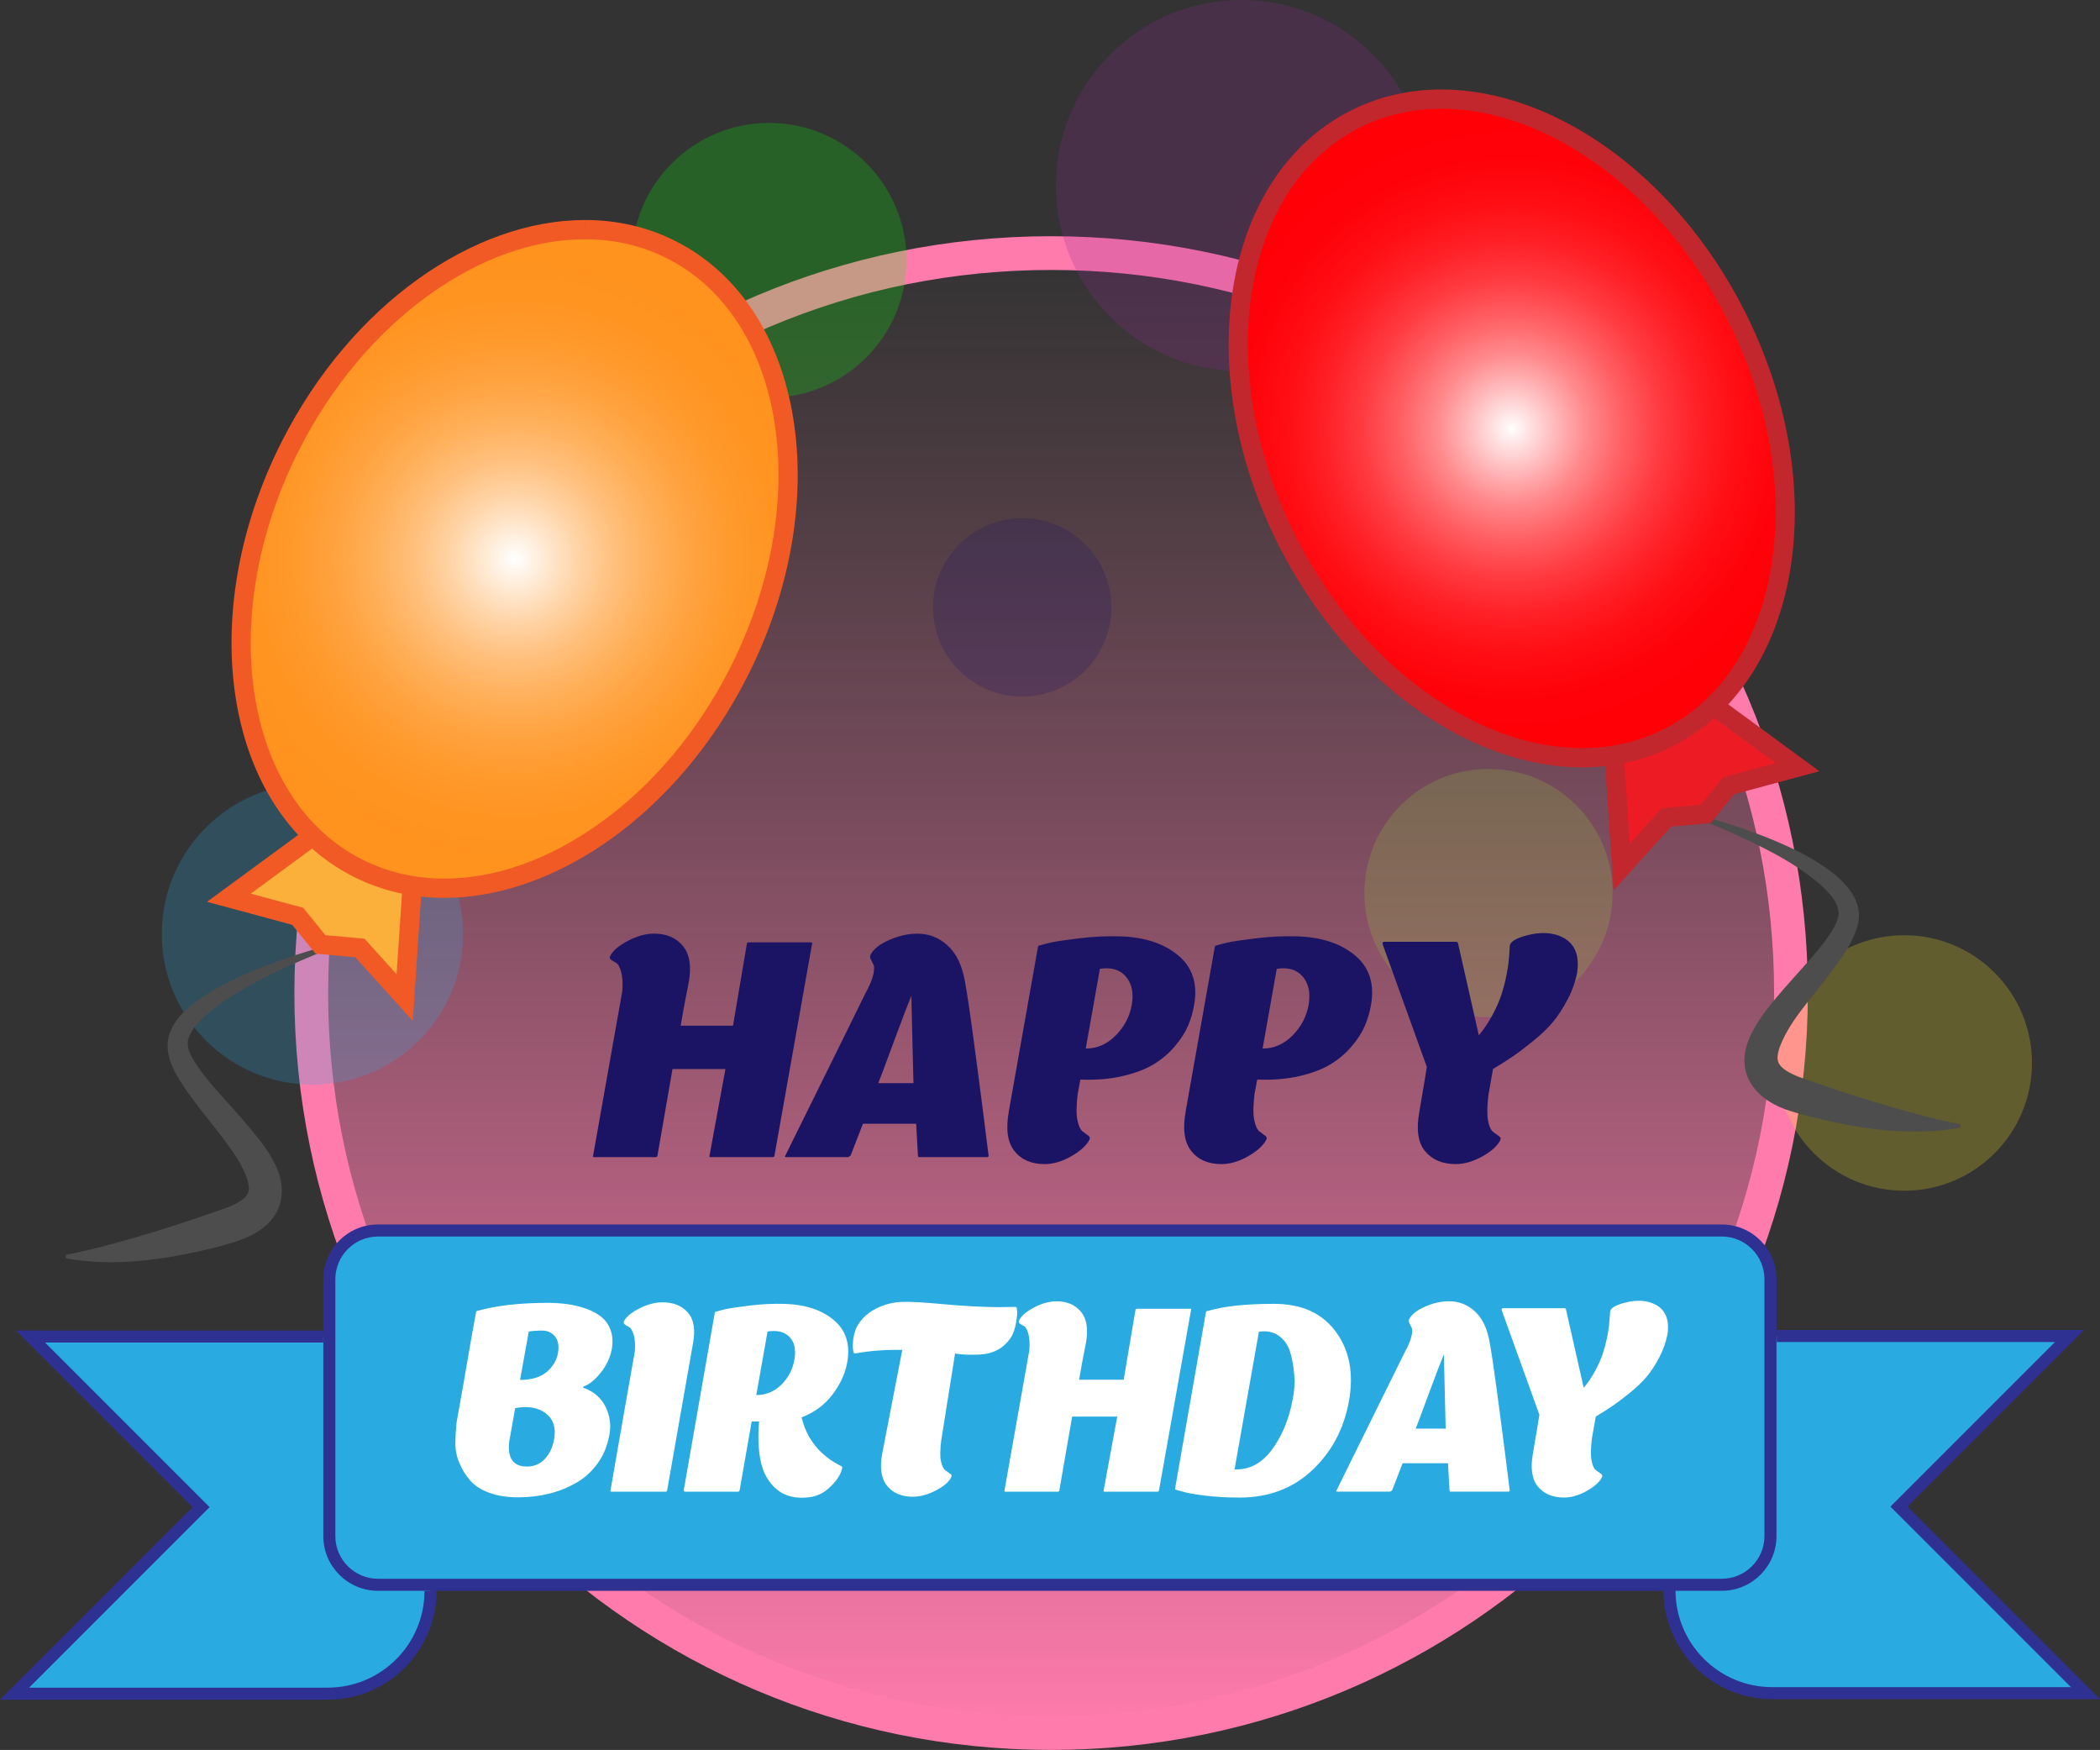 <?xml version="1.0" encoding="UTF-8"?>
<svg id="_Слой_1" data-name="Слой 1" xmlns="http://www.w3.org/2000/svg" xmlns:xlink="http://www.w3.org/1999/xlink" viewBox="0 0 871.38 726">
  <rect x="0" y="0" width="871.38" height="726" fill="#333333" stroke="none"/>
  <defs>
    <style>
      .cls-1, .cls-2, .cls-3, .cls-4, .cls-5, .cls-6 {
        opacity: .23;
      }

      .cls-1, .cls-7, .cls-8 {
        fill: #29abe2;
      }

      .cls-9 {
        fill: #fbb03b;
        stroke: #f15a24;
      }

      .cls-9, .cls-7, .cls-10 {
        stroke-miterlimit: 10;
      }

      .cls-9, .cls-10 {
        stroke-width: 8px;
      }

      .cls-11 {
        fill: #fff;
      }

      .cls-12 {
        fill: #c1272d;
      }

      .cls-13 {
        fill: #4d4d4d;
      }

      .cls-14 {
        fill: #f15a24;
      }

      .cls-15 {
        fill: #ff7bac;
      }

      .cls-2 {
        fill: #93278f;
      }

      .cls-16 {
        fill: #2e3192;
      }

      .cls-3 {
        fill: #fcee21;
      }

      .cls-4, .cls-17 {
        fill: #1b1464;
      }

      .cls-18 {
        fill: url(#_Орхидея);
      }

      .cls-7 {
        stroke: #2e3192;
        stroke-width: 5px;
      }

      .cls-19 {
        fill: url(#_Лето);
      }

      .cls-5 {
        fill: lime;
      }

      .cls-20 {
        fill: url(#_Безымянный_градиент_33);
      }

      .cls-10 {
        fill: #ed1c24;
        stroke: #c1272d;
      }

      .cls-6 {
        fill: #8cc63f;
      }
    </style>
    <linearGradient id="_Орхидея" data-name="Орхидея" x1="436.15" y1="719" x2="436.15" y2="105" gradientUnits="userSpaceOnUse">
      <stop offset="0" stop-color="#ff7bac"/>
      <stop offset=".22" stop-color="#ff7bac" stop-opacity=".76"/>
      <stop offset=".6" stop-color="#ff7bac" stop-opacity=".36"/>
      <stop offset=".87" stop-color="#ff7bac" stop-opacity=".1"/>
      <stop offset="1" stop-color="#ff7bac" stop-opacity="0"/>
    </linearGradient>
    <radialGradient id="_Лето" data-name="Лето" cx="78.37" cy="88.05" fx="78.37" fy="88.05" r="125.58" gradientTransform="translate(183.64 117.87) rotate(26.98)" gradientUnits="userSpaceOnUse">
      <stop offset="0" stop-color="#fff"/>
      <stop offset=".09" stop-color="#ffecd8"/>
      <stop offset=".21" stop-color="#ffd4a7"/>
      <stop offset=".33" stop-color="#ffc07d"/>
      <stop offset=".46" stop-color="#ffb05a"/>
      <stop offset=".59" stop-color="#ffa340"/>
      <stop offset=".72" stop-color="#ff9a2d"/>
      <stop offset=".86" stop-color="#ff9421"/>
      <stop offset="1" stop-color="#ff931e"/>
    </radialGradient>
    <radialGradient id="_Безымянный_градиент_33" data-name="Безымянный градиент 33" cx="-1052.07" cy="602.78" fx="-1052.07" fy="602.78" r="125.58" gradientTransform="translate(-583.75 117.87) rotate(153.02) scale(1 -1)" gradientUnits="userSpaceOnUse">
      <stop offset="0" stop-color="#fff"/>
      <stop offset=".02" stop-color="#fff4f4"/>
      <stop offset=".14" stop-color="#ffbbbd"/>
      <stop offset=".25" stop-color="#ff898c"/>
      <stop offset=".37" stop-color="#ff5f63"/>
      <stop offset=".49" stop-color="#ff3c42"/>
      <stop offset=".61" stop-color="#ff2228"/>
      <stop offset=".74" stop-color="#ff0f15"/>
      <stop offset=".87" stop-color="#ff030a"/>
      <stop offset="1" stop-color="#ff0007"/>
    </radialGradient>
  </defs>
  <g>
    <path class="cls-18" d="M436.15,719c-82,0-159.1-31.93-217.08-89.92-57.98-57.99-89.92-135.08-89.92-217.08s31.93-159.1,89.92-217.08c57.98-57.98,135.08-89.92,217.08-89.92s159.1,31.93,217.08,89.92c57.98,57.98,89.92,135.08,89.92,217.08s-31.93,159.1-89.92,217.08c-57.99,57.98-135.08,89.92-217.08,89.92Z"/>
    <path class="cls-15" d="M436.15,112c40.51,0,79.79,7.93,116.77,23.57,35.72,15.11,67.81,36.74,95.36,64.3,27.56,27.56,49.19,59.64,64.3,95.36,15.64,36.98,23.57,76.26,23.57,116.77s-7.93,79.79-23.57,116.77c-15.11,35.72-36.74,67.81-64.3,95.36-27.56,27.56-59.64,49.19-95.36,64.3-36.98,15.64-76.26,23.57-116.77,23.57s-79.79-7.93-116.77-23.57c-35.72-15.11-67.81-36.74-95.36-64.3-27.56-27.56-49.19-59.64-64.3-95.36-15.64-36.98-23.57-76.26-23.57-116.77s7.93-79.79,23.57-116.77c15.11-35.72,36.74-67.81,64.3-95.36,27.56-27.56,59.64-49.19,95.36-64.3,36.98-15.64,76.26-23.57,116.77-23.57m0-14c-173.42,0-314,140.58-314,314s140.58,314,314,314,314-140.58,314-314S609.56,98,436.15,98h0Z"/>
  </g>
  <circle class="cls-4" cx="424.15" cy="252" r="37"/>
  <circle class="cls-1" cx="129.65" cy="387.5" r="62.5"/>
  <circle class="cls-3" cx="790.15" cy="441" r="53"/>
  <circle class="cls-6" cx="617.65" cy="370.5" r="51.5"/>
  <circle class="cls-5" cx="319.15" cy="108" r="57"/>
  <circle class="cls-2" cx="515.15" cy="77" r="77"/>
  <path class="cls-7" d="M134.15,554.48H12.65l70.79,70.79L6.04,702.66H135.98c23.56,0,42.66-19.1,42.66-42.66h0"/>
  <path class="cls-7" d="M737.24,554.27h121.5l-70.79,70.79,77.4,77.4h-129.95c-23.56,0-42.66-19.1-42.66-42.66h0"/>
  <g>
    <rect class="cls-8" x="136.65" y="510.5" width="598" height="147" rx="20.21" ry="20.21"/>
    <path class="cls-16" d="M714.43,513c9.77,0,17.71,7.95,17.71,17.71v106.57c0,9.77-7.95,17.71-17.71,17.71H156.86c-9.77,0-17.71-7.95-17.71-17.71v-106.57c0-9.77,7.95-17.71,17.71-17.71H714.43m0-5H156.86c-12.54,0-22.71,10.17-22.71,22.71v106.57c0,12.54,10.17,22.71,22.71,22.71H714.43c12.54,0,22.71-10.17,22.71-22.71v-106.57c0-12.54-10.17-22.71-22.71-22.71h0Z"/>
  </g>
  <path class="cls-13" d="M137.95,393.2c-9.38,3.56-18.64,7.62-27.6,12.12-8.7,4.47-17.57,9.39-24.84,15.82-3.12,2.77-6.48,6.37-7.45,10.24-.8,3.95,1.52,7.25,3.65,10.64,5.47,7.99,12.7,15.14,19.15,22.66,8.05,9.68,20.07,22.4,14.77,36.41-4.68,10.93-16.56,13.88-26.82,16.6-19.96,4.84-41.1,8.1-61.52,4.33,0,0,.06-1.4,.06-1.4,9.86-1.94,19.53-4.53,29.14-7.33,11.94-3.44,23.64-7.38,35.34-11.44,3.25-1.06,7.65-2.83,9.87-5.13,2.04-2.15,1.77-4.12,.96-7.25-2.07-6.43-6.25-12.06-10.47-17.72-6.2-8.2-12.99-15.76-18.39-24.84-7.91-13.14-4.38-22.35,7.28-31.19,8.48-6.26,17.85-10.53,27.48-14.4,9.5-3.74,19.16-6.87,28.98-9.46,0,0,.41,1.34,.41,1.34h0Z"/>
  <polygon class="cls-9" points="132.1 345.2 94.96 372.45 123.52 380.15 132.98 391.81 149.33 393.29 167.92 413.87 171.19 365.1 132.1 345.2"/>
  <g>
    <path class="cls-19" d="M184.34,368.52c-12.91,0-25.04-2.84-36.05-8.45-24.59-12.52-41.07-37.51-46.41-70.37-5.41-33.32,1.27-70.64,18.8-105.07,27.21-53.44,76.26-89.35,122.06-89.35,12.91,0,25.04,2.84,36.05,8.45,24.59,12.52,41.07,37.51,46.41,70.37,5.41,33.32-1.27,70.64-18.8,105.07-27.21,53.44-76.26,89.35-122.06,89.35Z"/>
    <path class="cls-14" d="M242.74,91.27v8h0c12.27,0,23.78,2.7,34.23,8.02,49.24,25.07,60.84,101.36,25.86,170.06-13.37,26.26-31.99,48.43-53.84,64.11-21.02,15.08-43.37,23.05-64.65,23.05-12.27,0-23.79-2.7-34.24-8.02-49.24-25.07-60.84-101.36-25.86-170.06,13.37-26.26,31.99-48.43,53.84-64.11,21.02-15.08,43.37-23.05,64.65-23.05v-8m0,0c-46.15,0-96.82,34.96-125.62,91.53-37.04,72.75-23.9,153.71,29.36,180.82,11.84,6.03,24.67,8.89,37.87,8.89,46.15,0,96.82-34.96,125.62-91.53,37.04-72.75,23.9-153.71-29.36-180.82-11.84-6.03-24.67-8.89-37.87-8.89h0Z"/>
  </g>
  <path class="cls-13" d="M703.29,337.69c17.93,4.92,75.66,21.74,67.25,47.17-2.5,7.99-7.79,14.5-12.57,20.83-7.1,9.49-15.93,18.5-19.8,29.61-.81,3.13-1.08,5.1,.96,7.25,2.22,2.29,6.61,4.06,9.87,5.13,11.7,4.06,23.4,8,35.34,11.44,9.61,2.8,19.28,5.38,29.14,7.33,0,0,.06,1.4,.06,1.4-22.81,4.2-47.87-.29-69.9-6.67-14.38-4.19-24.23-15.13-17.79-30.4,3.33-7.79,8.91-14.17,14.11-20.27,3.38-3.9,6.81-7.62,10.1-11.35,3.28-3.73,6.47-7.47,9.05-11.31,1.77-2.69,3.37-5.31,3.79-8.27,.34-5.02-4-9.26-7.59-12.61-11.17-9.63-25.03-16.17-38.47-22.22-4.6-2.03-9.26-3.96-13.97-5.73,0,0,.41-1.34,.41-1.34h0Z"/>
  <polygon class="cls-10" points="708.72 291.03 745.87 318.28 717.3 325.99 707.84 337.64 691.49 339.12 672.9 359.71 669.63 310.93 708.72 291.03"/>
  <g>
    <path class="cls-20" d="M656.48,314.35c-45.8,0-94.85-35.91-122.06-89.35-35.98-70.67-23.59-149.38,27.61-175.44,11.02-5.61,23.15-8.45,36.05-8.45,45.8,0,94.85,35.91,122.06,89.35,17.53,34.44,24.21,71.75,18.8,105.07-5.33,32.86-21.82,57.85-46.4,70.37-11.02,5.61-23.14,8.45-36.05,8.45h0Z"/>
    <path class="cls-12" d="M598.09,45.11c21.28,0,43.64,7.97,64.65,23.05,21.85,15.68,40.47,37.85,53.84,64.11,17.15,33.68,23.69,70.13,18.41,102.62-5.13,31.57-20.85,55.52-44.27,67.45-10.45,5.32-21.97,8.02-34.24,8.02-21.28,0-43.64-7.97-64.65-23.05-21.85-15.68-40.47-37.85-53.84-64.11-34.98-68.71-23.38-145,25.86-170.06,10.45-5.32,21.97-8.02,34.24-8.02m0-8c-13.2,0-26.02,2.86-37.87,8.89-53.25,27.11-66.4,108.07-29.36,180.82,28.8,56.57,79.47,91.53,125.62,91.53,13.2,0,26.02-2.86,37.87-8.89,53.25-27.11,66.4-108.07,29.36-180.82-28.8-56.57-79.47-91.53-125.62-91.53h0Z"/>
  </g>
  <g>
    <path class="cls-17" d="M336.59,390.97l.37,.12c.08,.08,.08,.25,0,.5l-15.6,87.86c-.08,.42-.33,.62-.75,.62h-25.83l-.37-.12c-.08-.08-.08-.25,0-.5l6.61-35.94h-21.97l-6.24,35.94c-.08,.42-.33,.62-.75,.62h-25.58l-.37-.12c-.08-.08-.08-.25,0-.5,8.07-45.43,12.11-68.18,12.11-68.27,.25-3.33,.08-6.01-.5-8.05-.58-2.04-1.31-3.29-2.18-3.74-.87-.46-1.56-.87-2.06-1.25-.5-.37-.58-.89-.25-1.56,1.08-2.16,3.51-4.24,7.3-6.24,3.79-2,7.43-3,10.92-3,5.07,0,9.03,1.69,11.86,5.05,2.83,3.37,3.66,8.38,2.5,15.04-1.42,7.07-2.54,13.1-3.37,18.1h21.72l5.74-33.95c.08-.42,.33-.62,.75-.62h25.96Z"/>
    <path class="cls-17" d="M410.23,479.46c0,.33-.17,.54-.5,.62h-28.21c-.42,0-.62-.21-.62-.62l-.75-13.23h-22.09l-5.12,13.23-1,.62h-25.96l-.25-.12c-.08-.08-.04-.25,.12-.5,22.13-44.76,33.2-67.19,33.2-67.27,1.66-3,2.75-5.53,3.25-7.61,.5-2.08,.54-3.54,.12-4.37-.42-.83-.79-1.6-1.12-2.31-.33-.71-.33-1.35,0-1.93,1.25-2.33,3.85-4.35,7.8-6.05,3.95-1.7,7.8-2.56,11.54-2.56,4.82,0,9.03,1.64,12.6,4.93,3.58,3.29,5.95,8.17,7.11,14.66,.83,4.33,2.06,12.54,3.68,24.65,1.62,12.11,3.06,23.11,4.31,33.01l1.87,14.85Zm-45.8-30.08h14.6l-.87-36.19c-1.5,3.58-3.97,10.05-7.43,19.41-3.45,9.36-5.55,14.96-6.3,16.79Z"/>
    <path class="cls-17" d="M418.59,461.11l12.11-68.27c.08-.42,.33-.62,.75-.62,1.08-.33,2.62-.73,4.62-1.19,2-.46,5.91-1.04,11.73-1.75,5.82-.71,11.52-.98,17.1-.81,10.15,.33,18.18,3,24.09,7.99,5.91,4.99,8.07,11.86,6.49,20.59-.5,2.91-1.33,5.74-2.5,8.49-1.17,2.75-2.98,5.58-5.43,8.49-2.46,2.91-5.39,5.41-8.8,7.49-3.41,2.08-7.74,3.72-12.98,4.93-5.24,1.21-11.07,1.69-17.47,1.44l-1.12,5.99c-.58,4.74-.62,8.34-.12,10.8,.5,2.46,1.25,4.06,2.25,4.8,1,.75,1.79,1.33,2.37,1.75,.58,.42,.71,.96,.37,1.62-1.25,2.41-3.77,4.7-7.55,6.86-3.79,2.16-7.47,3.25-11.04,3.25-5.49,0-9.67-1.81-12.54-5.43-2.87-3.62-3.64-9.09-2.31-16.41Zm44.43-31.58c3.58-3.66,5.78-7.9,6.61-12.73,.83-4.82,.02-8.69-2.43-11.61-2.46-2.91-6.05-3.99-10.8-3.25l-5.87,33.07c4.74,0,8.9-1.83,12.48-5.49Z"/>
    <path class="cls-17" d="M491.97,461.11l12.11-68.27c.08-.42,.33-.62,.75-.62,1.08-.33,2.62-.73,4.62-1.19,2-.46,5.91-1.04,11.73-1.75,5.82-.71,11.52-.98,17.1-.81,10.15,.33,18.18,3,24.09,7.99,5.91,4.99,8.07,11.86,6.49,20.59-.5,2.91-1.33,5.74-2.5,8.49-1.17,2.75-2.98,5.58-5.43,8.49-2.46,2.91-5.39,5.41-8.8,7.49-3.41,2.08-7.74,3.72-12.98,4.93-5.24,1.21-11.07,1.69-17.47,1.44l-1.12,5.99c-.58,4.74-.62,8.34-.12,10.8,.5,2.46,1.25,4.06,2.25,4.8,1,.75,1.79,1.33,2.37,1.75,.58,.42,.71,.96,.37,1.62-1.25,2.41-3.77,4.7-7.55,6.86-3.79,2.16-7.47,3.25-11.04,3.25-5.49,0-9.67-1.81-12.54-5.43-2.87-3.62-3.64-9.09-2.31-16.41Zm44.43-31.58c3.58-3.66,5.78-7.9,6.61-12.73,.83-4.82,.02-8.69-2.43-11.61-2.46-2.91-6.05-3.99-10.8-3.25l-5.87,33.07c4.74,0,8.9-1.83,12.48-5.49Z"/>
    <path class="cls-17" d="M654.47,403.33c-.75,3.91-2.1,7.72-4.06,11.42-1.96,3.7-3.99,6.82-6.12,9.36-2.12,2.54-4.89,5.18-8.3,7.92-3.41,2.75-6.16,4.83-8.24,6.24-2.08,1.42-4.83,3.16-8.24,5.24l-1.87,10.61c-.58,4.74-.65,8.34-.19,10.8,.46,2.46,1.21,4.06,2.25,4.8,1.04,.75,1.85,1.33,2.43,1.75,.58,.42,.71,.96,.37,1.62-1.17,2.33-3.64,4.56-7.43,6.68-3.79,2.12-7.47,3.18-11.04,3.18-5.49,0-9.72-1.77-12.67-5.3-2.95-3.54-3.77-8.96-2.43-16.29,.33-2.08,.85-5.16,1.56-9.24,.71-4.08,1.23-7.24,1.56-9.49l-18.35-50.92c-.08-.25-.06-.46,.06-.62,.12-.17,.23-.29,.31-.37h30.2c.42,0,.67,.25,.75,.75l8.61,38.06c2.08-2.5,3.93-5.24,5.55-8.24,1.62-3,2.85-5.74,3.68-8.24,.83-2.5,1.52-5.03,2.06-7.61,.54-2.58,.89-4.7,1.06-6.37,.17-1.66,.29-3.2,.37-4.62l.12-2c.17-1.66,2.33-3.08,6.49-4.24,6.24-1.75,11.52-1.45,15.85,.87,4.74,2.66,6.61,7.41,5.62,14.23Z"/>
  </g>
  <g>
    <path class="cls-11" d="M242.27,575.17c-.5,.28-.5,.5,0,.64,4.18,1.56,7.18,4.16,8.98,7.81,1.81,3.65,2.35,7.46,1.65,11.43-.78,4.54-2.39,8.52-4.84,11.96-2.45,3.44-5.44,6.17-8.98,8.19-3.54,2.02-7.33,3.53-11.37,4.52-4.04,.99-8.29,1.49-12.76,1.49s-8.61-.64-12.01-1.91c-3.4-1.28-6.02-2.98-7.87-5.1-1.84-2.13-3.33-4.53-4.46-7.23-1.13-2.69-1.68-5.46-1.65-8.29,.04-2.83,.19-5.63,.48-8.4,.57-3.05,1.5-8.34,2.82-15.89,1.31-7.55,2.5-14.4,3.56-20.57l1.7-9.35c.07-.42,.28-.64,.64-.64,7.94-2.2,17.61-3.3,29.02-3.3,2.91,0,5.65,.18,8.24,.53,2.59,.36,5.16,.97,7.71,1.86,2.55,.89,4.69,2.04,6.43,3.45,1.74,1.42,3.01,3.26,3.83,5.53,.81,2.27,.97,4.85,.48,7.76-.64,3.47-2.14,6.71-4.52,9.73-2.38,3.01-4.73,4.94-7.07,5.79Zm-23.6,33.27c2.9,0,5.35-1.03,7.33-3.08,1.98-2.05,3.3-4.82,3.93-8.29,.85-4.75-.32-8.33-3.51-10.74-3.19-2.41-7.41-3.12-12.65-2.13-1.42,8.08-2.23,12.65-2.45,13.71-.85,7.02,1.59,10.52,7.33,10.52Zm12.86-47.09c.5-2.98,.09-5.26-1.22-6.86-1.31-1.59-2.98-2.41-5-2.45-2.02-.04-3.99,.09-5.9,.37l-3.61,20.09c4.68,0,8.33-1.08,10.95-3.24,2.62-2.16,4.22-4.8,4.78-7.92Z"/>
    <path class="cls-11" d="M274.91,540.3c4.53,0,8.04,1.42,10.52,4.25,2.48,2.83,3.19,7.09,2.13,12.76l-10.74,61.02c-.07,.36-.28,.53-.64,.53h-22.54l-.32-.11c-.07-.07-.07-.21,0-.42,2.55-14.81,4.69-27.11,6.43-36.89,1.74-9.78,2.78-15.7,3.14-17.75l.53-3.08c.21-2.83,.05-5.12-.48-6.86-.53-1.74-1.17-2.8-1.91-3.19-.74-.39-1.35-.76-1.81-1.12-.46-.35-.55-.81-.27-1.38,.99-1.84,3.14-3.6,6.43-5.26,3.3-1.67,6.47-2.5,9.51-2.5Z"/>
    <path class="cls-11" d="M349.21,608.33c.49,.14,.3,1.19-.58,3.14-.89,1.95-2.5,3.97-4.84,6.06-2.34,2.09-5.07,3.31-8.19,3.67-5.46,.64-9.87-.44-13.23-3.24-3.37-2.8-5.58-6.59-6.64-11.38-1.06-4.78-1.31-10.4-.74-16.85h-3.08l-5,28.49c-.07,.36-.25,.57-.53,.64h-22.22l-.32-.21c-.07-.07-.11-.21-.11-.42l12.86-73.56c.07-.35,.28-.53,.64-.53,.92-.28,2.23-.62,3.93-1.01,1.7-.39,5.03-.88,9.99-1.49,4.96-.6,9.81-.83,14.56-.69,8.57,.28,15.36,2.55,20.36,6.8,5,4.25,6.82,10.1,5.47,17.54-.85,4.61-2.89,9.04-6.11,13.29-3.23,4.25-7.49,7.41-12.81,9.46,2.2,9.14,7.72,15.91,16.58,20.3Zm-30.72-55.92l-4.68,26.36c4.04,0,7.51-1.43,10.42-4.3,2.9-2.87,4.71-6.36,5.42-10.47,.71-4.04,.03-7.14-2.02-9.3-2.06-2.16-5.1-2.92-9.14-2.29Z"/>
    <path class="cls-11" d="M421.92,542.74c.07,.43,.12,.98,.16,1.65,.03,.67-.09,1.93-.37,3.77-.28,1.84-.74,3.54-1.38,5.1-.64,1.56-1.79,3.12-3.46,4.68-1.67,1.56-3.74,2.69-6.22,3.4-1.49,.42-3.44,.66-5.85,.69-2.41,.04-4.43-.02-6.06-.16l-2.44-.32-5.74,36.04c-.5,3.83-.53,6.72-.11,8.66,.43,1.95,1.06,3.23,1.91,3.83,.85,.6,1.52,1.08,2.02,1.43,.5,.36,.6,.82,.32,1.38-.92,1.91-3.05,3.74-6.38,5.47-3.33,1.74-6.52,2.6-9.57,2.6-4.54,0-8.04-1.45-10.52-4.36-2.48-2.91-3.23-7.3-2.23-13.18l8.4-43.37c-7.09-.14-13.61,.36-19.56,1.49-.36,0-.57-.18-.64-.53-.07-.07-.16-.53-.27-1.38-.11-.85-.09-1.98,.05-3.4,.14-1.42,.48-2.91,1.01-4.46,.53-1.56,1.56-3.17,3.08-4.84,1.52-1.66,3.45-3.06,5.79-4.2,3.4-1.63,6.89-2.5,10.47-2.6,3.58-.11,9.35,.21,17.33,.96s15.5,1.15,22.59,1.22l6.91-.11c.43,0,.67,.18,.74,.53Z"/>
    <path class="cls-11" d="M493.89,542.96l.32,.11c.07,.07,.07,.21,0,.42l-13.29,74.84c-.07,.36-.28,.53-.64,.53h-22l-.32-.11c-.07-.07-.07-.21,0-.42l5.63-30.62h-18.71l-5.32,30.62c-.07,.36-.28,.53-.64,.53h-21.79l-.32-.11c-.07-.07-.07-.21,0-.42,6.87-38.69,10.31-58.08,10.31-58.15,.21-2.83,.07-5.12-.42-6.86-.5-1.74-1.12-2.8-1.86-3.19-.74-.39-1.33-.74-1.75-1.06-.43-.32-.5-.76-.21-1.33,.92-1.84,2.99-3.61,6.22-5.31,3.22-1.7,6.33-2.55,9.3-2.55,4.32,0,7.69,1.44,10.1,4.31,2.41,2.87,3.12,7.14,2.13,12.81-1.21,6.02-2.16,11.16-2.87,15.41h18.5l4.89-28.91c.07-.35,.28-.53,.64-.53h22.11Z"/>
    <path class="cls-11" d="M559.79,581.01c-2.06,11.62-7.12,21.24-15.2,28.86-8.08,7.62-18.14,11.43-30.19,11.43-5.17,0-9.96-.27-14.35-.8-4.39-.53-7.48-1.08-9.25-1.65l-2.76-.74c-.35,0-.5-.21-.43-.64l12.76-72.92c.07-.43,.28-.64,.64-.64,6.73-1.98,15.91-2.98,27.53-2.98s19.97,3.83,25.67,11.48c5.7,7.65,7.56,17.19,5.58,28.59Zm-37.42-28.49l-10.1,57.08c6.09,.28,11.27-2.45,15.52-8.19s7.12-12.72,8.61-20.94c.71-3.26,.92-6.63,.64-10.1-.28-3.47-.85-6.63-1.7-9.46-.85-2.83-2.41-5.07-4.68-6.7-2.27-1.63-5.03-2.2-8.29-1.7Z"/>
    <path class="cls-11" d="M626.44,618.32c0,.28-.14,.46-.42,.53h-24.02c-.36,0-.53-.18-.53-.53l-.64-11.27h-18.82l-4.36,11.27-.85,.53h-22.11l-.21-.11c-.07-.07-.04-.21,.11-.42,18.85-38.13,28.28-57.23,28.28-57.3,1.42-2.55,2.34-4.71,2.76-6.48,.43-1.77,.46-3.01,.11-3.72-.36-.71-.67-1.36-.96-1.97-.28-.6-.28-1.15,0-1.65,1.06-1.98,3.28-3.7,6.64-5.16,3.37-1.45,6.64-2.18,9.83-2.18,4.11,0,7.69,1.4,10.74,4.2,3.05,2.8,5.07,6.96,6.06,12.49,.71,3.69,1.75,10.68,3.14,21,1.38,10.31,2.6,19.68,3.67,28.12l1.59,12.65Zm-39.01-25.62h12.44l-.74-30.83c-1.28,3.05-3.39,8.56-6.33,16.53-2.94,7.97-4.73,12.74-5.37,14.3Z"/>
    <path class="cls-11" d="M691.92,553.48c-.64,3.33-1.79,6.57-3.45,9.73-1.67,3.15-3.4,5.81-5.21,7.97-1.81,2.16-4.16,4.41-7.07,6.75-2.91,2.34-5.25,4.11-7.02,5.31-1.77,1.21-4.11,2.69-7.02,4.46l-1.59,9.04c-.5,4.04-.55,7.11-.16,9.19,.39,2.09,1.03,3.46,1.91,4.09,.88,.64,1.58,1.13,2.07,1.49,.49,.36,.6,.82,.32,1.38-.99,1.99-3.1,3.88-6.33,5.69-3.23,1.81-6.36,2.71-9.41,2.71-4.68,0-8.28-1.51-10.79-4.52-2.52-3.01-3.21-7.63-2.07-13.87,.28-1.77,.73-4.39,1.33-7.87,.6-3.47,1.04-6.17,1.33-8.08l-15.63-43.37c-.07-.21-.05-.39,.05-.53,.11-.14,.19-.25,.27-.32h25.73c.35,0,.57,.21,.64,.64l7.33,32.42c1.77-2.13,3.35-4.46,4.73-7.02,1.38-2.55,2.43-4.89,3.14-7.02,.71-2.13,1.29-4.29,1.75-6.48,.46-2.2,.76-4,.9-5.42,.14-1.42,.25-2.73,.32-3.93l.11-1.7c.14-1.42,1.98-2.62,5.53-3.61,5.31-1.49,9.81-1.24,13.5,.74,4.04,2.27,5.63,6.31,4.78,12.12Z"/>
  </g>
</svg>